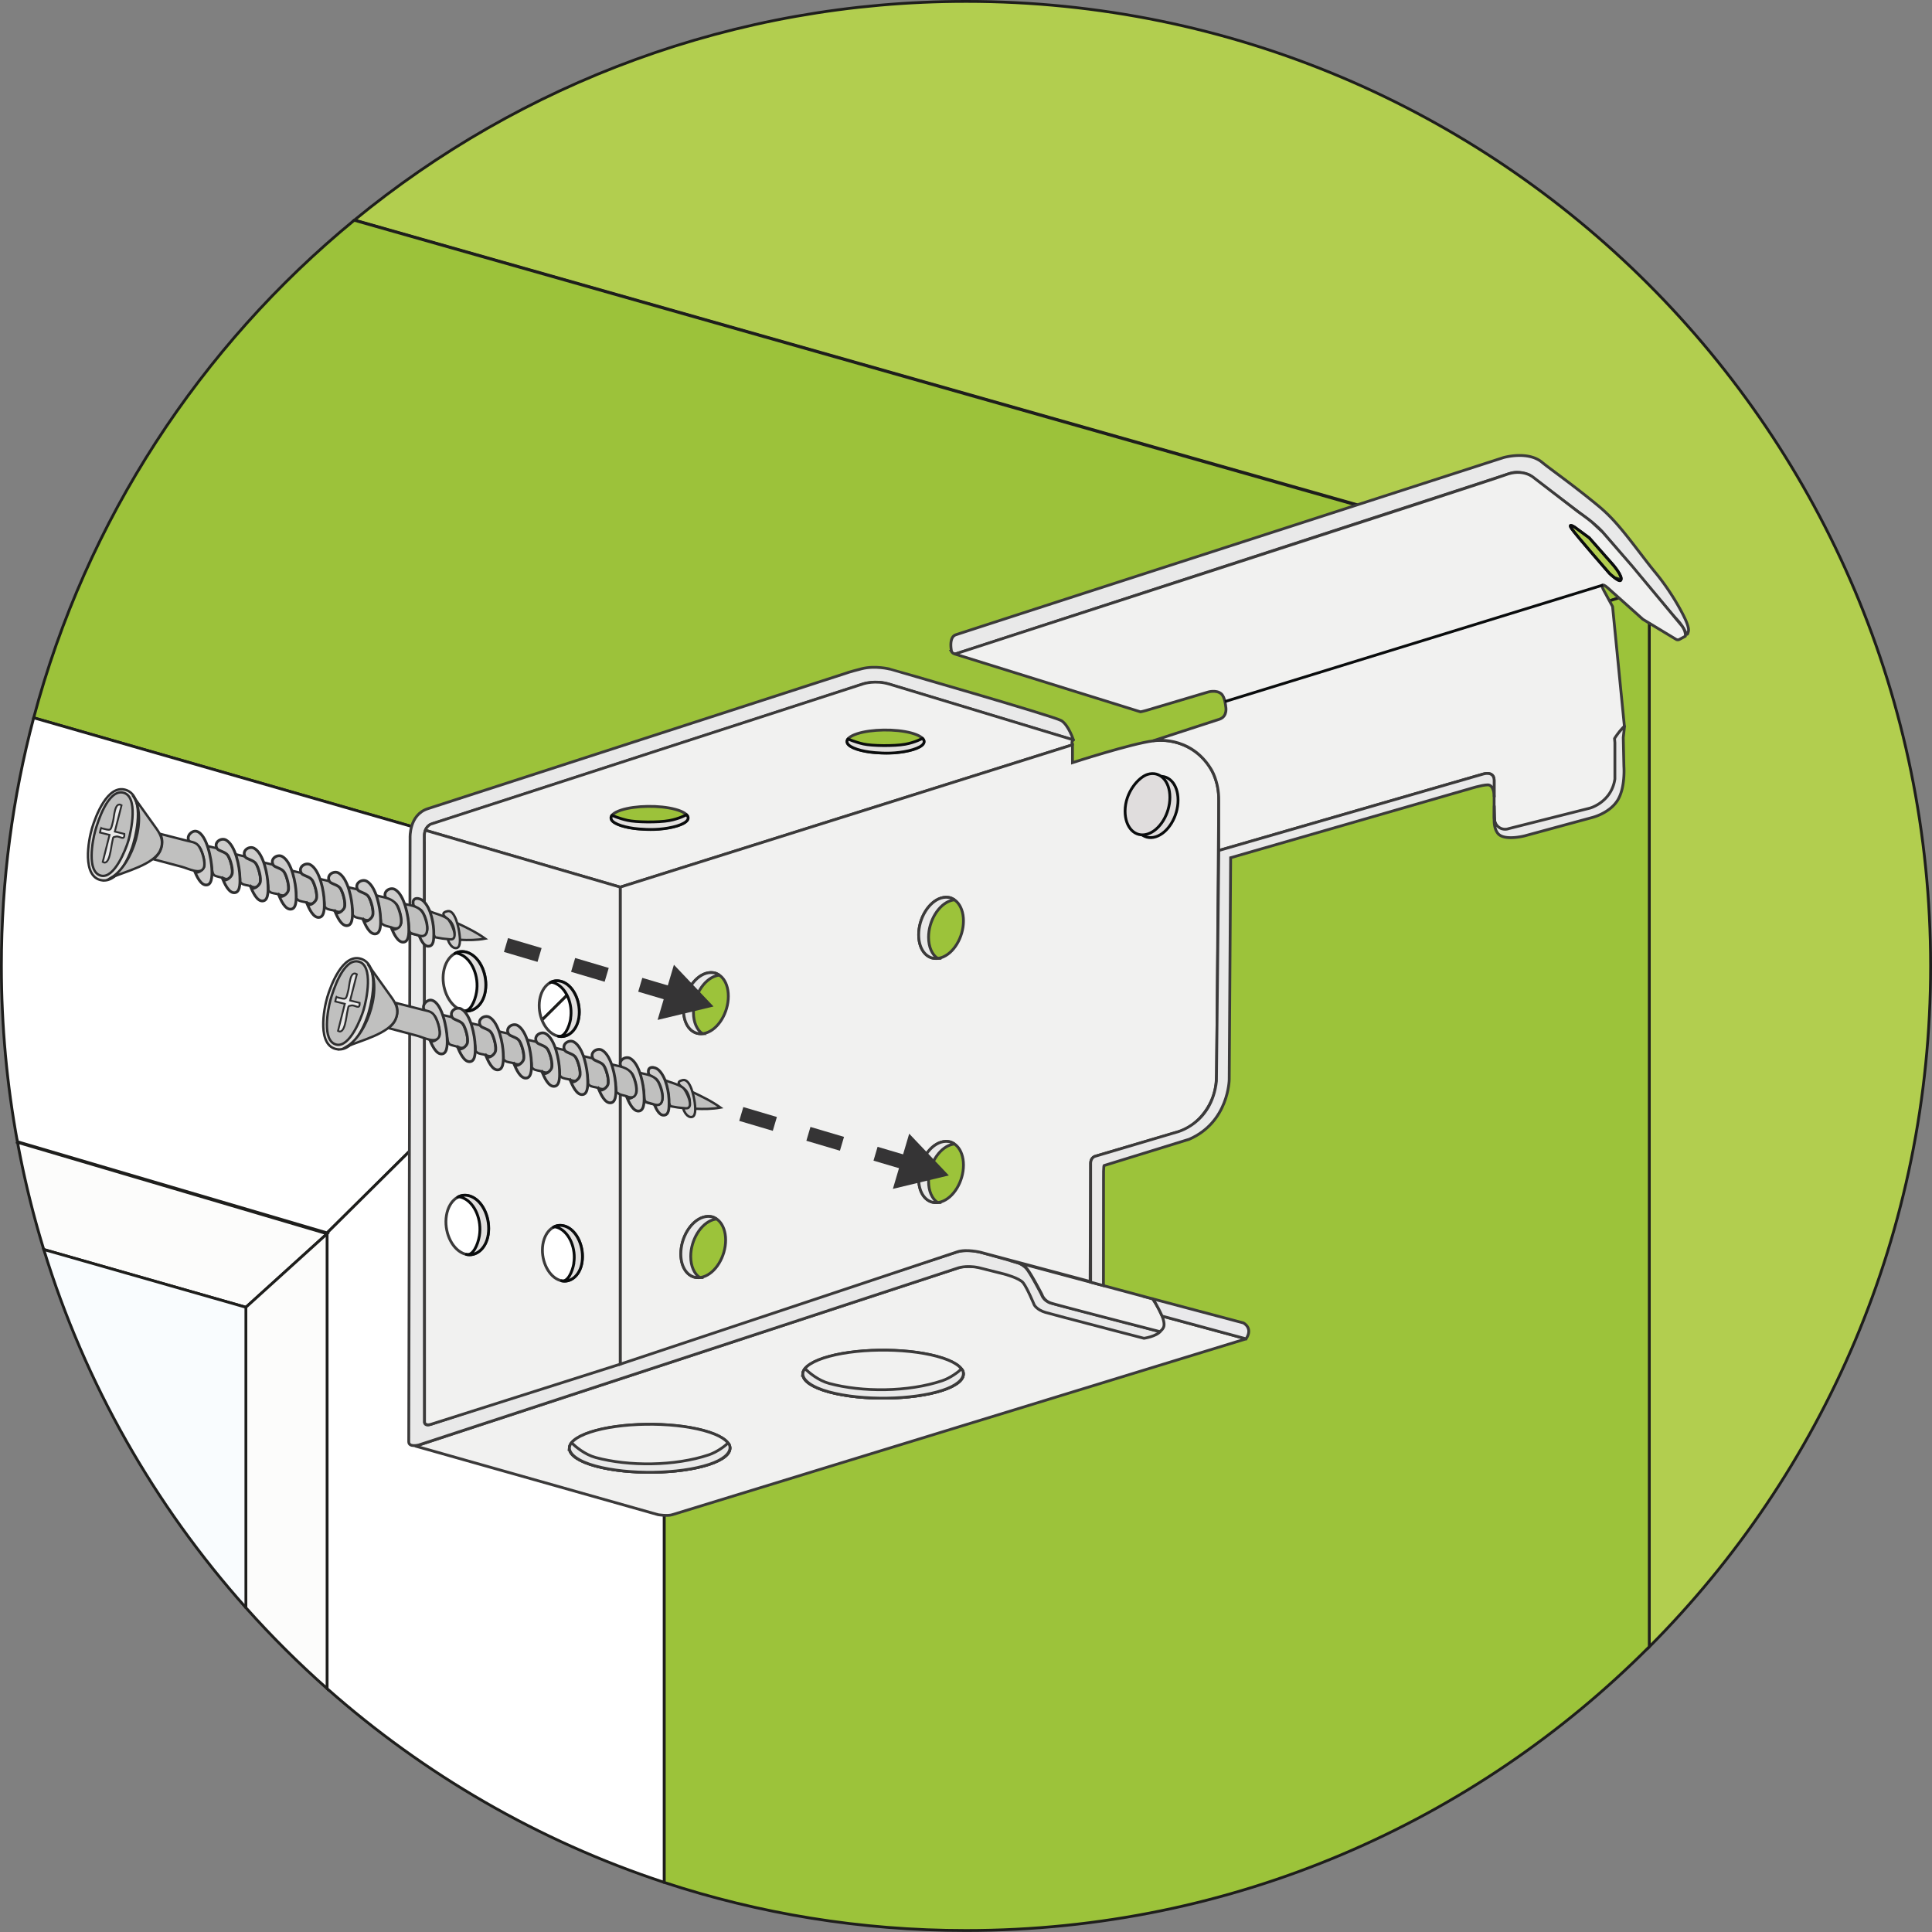 <svg xmlns="http://www.w3.org/2000/svg" xmlns:xlink="http://www.w3.org/1999/xlink" viewBox="0 0 172.626 172.626"><rect x="0" y="0" width="172.626" height="172.626" fill="#808080" stroke="none"/><style><![CDATA[.V{stroke-miterlimit:10}.W{stroke-width:.25}.X{fill:#c0c0bf}.Y{stroke-width:.212}.Z{fill:#cecdcc}.a{stroke-width:.247}.b{stroke:#3b3a3a}.c{fill:#e9e9e9}.d{stroke-linejoin:round}.e{fill:#f1f1f0}.f{stroke:#0a0c0d}.g{stroke-width:.165}.h{stroke-width:1.289}.i{stroke-dasharray:3.128,3.128}]]></style><g stroke="#1e1e1c" class="W"><g class="V"><path d="M86.313.125c-20.742 0-39.77 7.33-54.643 19.536l115.69 32.845.005 94.642c15.534-15.588 25.137-37.1 25.137-60.835 0-47.6-38.587-86.188-86.188-86.188z" fill="#b2ce4f"/><path d="M59.342 80.332l88.024-27.768L31.648 19.68C17.9 30.97 7.71 46.435 3.01 64.136l56.33 16.196z" fill="#9cc23a"/><path d="M147.366 52.563l-88.024 27.77v87.86c8.485 2.794 17.55 4.3 26.97 4.3 23.856 0 45.447-9.693 61.053-25.355V52.563z" fill="#9cc33a"/></g><g fill="#fff" class="d"><path d="M.125 86.313c0 5.362.494 10.61 1.43 15.7l27.67 8.147 30.116-29.83L3.01 64.136C1.132 71.213.125 78.645.125 86.313z"/><path d="M29.226 150.878c8.663 7.665 18.878 13.613 30.116 17.313v-87.86L29.226 110.16v40.718z"/></g><g class="V"><g fill="#fcfcfb"><path d="M1.567 102.068a85.59 85.59 0 0 0 2.345 9.579l18.06 5.16 7.255-6.57-27.66-8.168z"/><path d="M21.97 143.65c2.274 2.55 4.696 4.962 7.255 7.226v-40.642l-7.255 6.57v26.846z"/></g><path d="M21.97 143.65v-26.846l-18.06-5.16c3.684 11.995 9.915 22.87 18.06 32.005z" fill="#f9fcfe"/></g></g><g class="b d V W"><path d="M37.14 129.214l21.66 6.125s.843.14 1.273 0 51.263-15.712 51.263-15.712l-23.088-6.254c-1.26-.34-2.4-.16-2.4-.16L37.14 129.214zm36.448-7.87c2.662-.877 7.2-.946 10.137-.15s3.158 2.153.496 3.03-7.197.945-10.135.15-3.157-2.152-.498-3.03zm-20.855 6.623c2.662-.877 7.2-.946 10.137-.15s3.158 2.153.496 3.03-7.197.945-10.135.15-3.158-2.152-.498-3.03z" class="e"/><path d="M103.64 118.983l-9.768-2.56c-.66-.208-.807-.755-.807-.755s-1.027-1.99-1.392-2.368c-.147-.153-.414-.39-.705-.468l-3.267-.916c-1.426-.388-2.307-.016-2.307-.016l-46.925 15.374c-.526.173-.535-.178-.535-.178l-.012-52.4c0-.883.643-1.068.643-1.068l38.58-12.517s1.07-.35 2.316.03l16.45 4.982s-.44-1.354-1.09-1.74-15.284-4.6-15.305-4.596c0 0-1.303-.342-2.52-.034s-1.437.41-1.437.41l-37.35 12.1c-1.664.548-1.567 2.59-1.567 2.59l-.12 53.966c0 .536.896.292.896.292l48.08-15.783s.76-.316 1.942-.064l2.284.573s1.378.362 1.702.787c.37.485.984 1.967.984 1.967s.224.447 1.01.676 8.793 2.31 8.793 2.31 1.1-.153 1.494-.643" class="c"/><path d="M38.005 74.185l17.412 5.08L95.824 66.55s-.138-.307.086-.443l-16.45-4.982c-1.247-.38-2.316-.03-2.316-.03l-38.58 12.517c.001 0-.386.11-.56.573zm38.565-8.62c1.277-.42 3.453-.454 4.862-.07s1.514 1.032.236 1.453-3.45.453-4.86.07-1.515-1.03-.238-1.452zm-21.085 6.822c1.277-.42 3.453-.454 4.862-.07s1.514 1.032.236 1.453-3.45.453-4.86.07-1.516-1.03-.238-1.452z" class="e"/></g><path d="M103.603 118.994c.152-.096.282-.224.358-.393.313-.695-.974-2.55-.974-2.55l-12.713-3.414.717.224a1.99 1.99 0 0 1 .722.45c.365.38 1.392 2.368 1.392 2.368s.154.54.807.755 9.768 2.56 9.768 2.56" class="V W b e"/><path d="M102.988 116.05l8.108 2.154s.9.45.24 1.422l-7.5-2.032s-.527-1.163-.846-1.544z" fill="#e9e9eb" class="V W b"/><g class="e V W b"><path d="M55.417 79.265v42.624l30.13-10.04c.806-.266 2.076.046 2.076.046l9.78 2.61.047-10.58c0-.487.406-.61.406-.61l7.597-2.234c1.325-.452 2.53-1.802 3-3.287.25-.8.242-1.51.254-2.695l.04-4.082.15-19.5c.057-3.494-2.875-5.687-5.84-5.322-1.976.244-7.23 1.95-7.23 1.95V66.55l-40.41 12.715zm26.667 26.073c.001-1.472.897-2.94 2.003-3.283s2 .574 2 2.046-.894 2.945-2 3.286-2.003-.577-2.003-2.05zm-.001-21.815c.001-1.472.897-2.94 2.003-3.283s2 .574 2 2.046-.894 2.945-2 3.286-2.003-.577-2.003-2.05zm-17.005 5.49c0 1.473-.894 2.945-2 3.286s-2.003-.576-2.003-2.048.897-2.94 2.003-3.283 2 .573 2 2.045zm-4.245 23.026c.001-1.472.897-2.94 2.003-3.283s2 .574 2 2.046-.894 2.945-2 3.286-2.003-.576-2.003-2.05z"/><path d="M37.922 75.294l.012 51.802s.06.336.582.164l16.9-5.37V79.265L38.01 74.188s-.088.2-.09.406v.7zm10.585 35.888c.213-1.297 1.175-2 2.137-1.562s1.575 1.857 1.362 3.156-1.175 2-2.137 1.562-1.575-1.86-1.362-3.156zm-.286-21.854c.213-1.297 1.175-2 2.137-1.562s1.575 1.857 1.362 3.156-1.175 2-2.137 1.562-1.575-1.86-1.362-3.156zm-8.332 19.278c.227-1.385 1.254-2.135 2.28-1.668s1.682 1.983 1.454 3.37-1.254 2.135-2.28 1.667-1.682-1.983-1.454-3.368zm-.254-21.774c.227-1.385 1.254-2.135 2.28-1.668s1.682 1.983 1.454 3.37-1.254 2.135-2.28 1.667-1.68-1.983-1.454-3.368z"/></g><g class="c V W b"><use xlink:href="#B"/><use xlink:href="#B" x="-21.007" y="6.73"/><use xlink:href="#B" y="21.815"/><use xlink:href="#B" x="-21.251" y="28.518"/></g><g fill="#e0dddd" class="f V W"><path d="M103.26 74.77c-1.106.342-2.003-.576-2.003-2.048s.897-2.94 2.003-3.283 2 .574 2 2.046-.894 2.944-2 3.285"/><path d="M102.53 74.525c-1.106.342-2.003-.576-2.003-2.048.001-1.697 1.222-3.04 2.003-3.283 1.105-.34 2 .574 2 2.046s-.894 2.944-2 3.285"/></g><g class="b V W"><path d="M85.02 58.2s-.283-1.25.378-1.48c.774-.267 48.925-15.83 48.925-15.83s2.187-.644 3.467.422c.712.593 2.644 1.928 4.995 3.866a14.2 14.2 0 0 1 1.437 1.369c1.245 1.36 2.518 3.19 3.695 4.62 1.683 2.045 2.61 4.05 2.61 4.05s.425.85.335 1.188c-.193.73-.09-.137-1.187-1.217-.188-.185-3.465-4.15-6.516-7.68-.423-.5-1.257-1.125-1.6-1.37l-4.89-3.688s-.953-.407-1.687-.17l-49.408 16.09s-.34.2-.566-.17z" class="c"/><path d="M85.326 58.44l16.58 5.163s.36-.07.837-.222l5.187-1.542s.725-.23 1.183.147c.34.278.407 1.14.407 1.14s.2.854-.534 1.128l-5.93 1.93s3.24-.56 5.133 2.508c0 0 .73 1.067.708 2.855v4.448l23.6-6.825s1.005-.335 1.005.548v3.2s-.06 1.493 1.22 1.3l7.312-1.86s2.224-.73 2.407-2.773 0-3.656 0-3.656.06-.396.7-1.036L144.085 54.2l-.772-1.422c-.264-.46-.192-.73.33-.26l3.153 2.818 3 1.813s.137.046.23 0l.564-.305s.076-.41-.32-.93l-4.433-5.332-2.635-3.032-.964-.9c-.467-.392-1.224-.914-1.224-.914l-3.94-3.03s-.94-.913-2.598-.263c-1.12.44-49.15 15.994-49.15 15.994zm55.368-11.343l1.305.96 2.072 2.346s1 1.115.746 1.45c-.147.202-1.005-.612-1.005-.612s-2.98-3.412-3.377-3.99.26-.153.26-.153z" class="d e"/></g><path d="M109.45 62.684l33.775-10.408" fill="none" class="V W d f"/><path d="M145.152 64.904l-.112.995.056 2.58s.15 1.923-.582 3.06-2.236 1.502-2.236 1.502l-6.032 1.64s-1.91.503-2.44-.252c-.183-.26-.297-.613-.302-1.117l.01-1.28.042 1.314a.95.95 0 0 0 1.259.689l7.253-1.83s1.92-.528 2.224-2.6v-3.25l-.032-.365s.343-.584.892-1.087z" class="V W b c d"/><path d="M140.694 47.096s-.655-.427-.26.152 3.377 3.99 3.377 3.99.858.814 1.005.612c.244-.335-.746-1.45-.746-1.45L142 48.055l-1.305-.96z" fill="none" class="V W d f"/><g class="b V W"><path d="M133.515 71.078s-.043-.96-.59-.95-1.642.36-1.642.36l-21.323 6.15-.128 19.818s-.034 3.798-3.575 5.337l-7.595 2.346s-.073-.148-.06 1.374l-.008 9.357-1.143-.307v-10.64s-.003-.485.406-.61l7.21-2.137s3.206-.7 3.624-4.583l.208-20.6 23.6-6.825s.983-.328 1.005.548l.001 1.36z" class="c"/><use xlink:href="#C" class="e"/><path d="M50.874 129.366c-.001.584.793 1.206 2.356 1.63 2.938.796 7.472.728 10.135-.15 1.245-.41 1.848-.964 1.86-1.478.007-.297-.172-.43-.172-.43-.3.287-.993.807-1.712 1.05-3.05 1.028-7.174 1.04-10.112.245-.98-.266-1.792-.965-2.16-1.316 0 0-.147.103-.196.45z" class="c"/><use xlink:href="#C" x="20.854" y="-6.623" class="e"/><path d="M71.73 122.743c-.001.584.793 1.206 2.356 1.63 2.938.796 7.472.728 10.135-.15 1.245-.41 1.848-.964 1.86-1.478.007-.297-.172-.43-.172-.43-.3.287-.993.807-1.712 1.05-3.05 1.028-7.174 1.04-10.112.245-.98-.266-1.792-.965-2.16-1.316-.001 0-.148.103-.196.45z" class="c"/></g><g fill="#e2e0df" class="d f V W"><use xlink:href="#D"/><use xlink:href="#D" x="21.085" y="-6.822"/><path d="M42.58 88.64c.227-1.385-.385-2.893-1.412-3.36-.148-.067-.405-.165-.527-.083.365-.243.86-.223 1.274-.033 1.027.467 1.66 1.98 1.455 3.368-.2 1.358-1.187 1.97-1.954 1.776.578.146 1.028-.84 1.164-1.668zm.254 21.775c.227-1.385-.385-2.893-1.412-3.36-.148-.067-.405-.165-.527-.083.365-.243.86-.223 1.274-.033 1.027.467 1.66 1.98 1.455 3.368-.2 1.358-1.187 1.97-1.954 1.776.58.146 1.028-.84 1.164-1.668zm8.432 2.462c.213-1.297-.36-2.7-1.322-3.147-.14-.063-.38-.155-.494-.078.342-.228.806-.2 1.194-.03.962.438 1.555 1.854 1.362 3.155-.188 1.272-1.112 1.846-1.83 1.664.542.136.964-.788 1.1-1.563zm-.286-21.855c.213-1.297-.36-2.7-1.322-3.147-.14-.063-.38-.155-.494-.078.342-.228.806-.2 1.194-.03.962.438 1.555 1.854 1.362 3.155-.188 1.272-1.112 1.846-1.83 1.664.542.137.964-.787 1.1-1.563z"/></g><g stroke="#2e2e2f" class="V"><g class="Y"><path d="M41.106 83.973c.75.038 1.506.03 2.247-.105-.785-.568-1.664-.992-2.538-1.403.162.5.12 1.023.29 1.508z" class="X"/><path d="M40.006 83.902c.075.322.388.902.813.802.398-.094.26-1.05.23-1.29-.052-.422-.37-2.135-1.047-2.002-.924.182.082.726.23.89.396.446.685 1.71-.226 1.6z" class="Z"/><path d="M40.267 83.933c.81.023.001-1.63-.277-1.84-.43-.32-1.172-.482-1.665-.685.138.33.26.68.336 1.03.057.26-.024.86.1 1.084.182.33.026.187.524.296.32.07.66.077.983.114z" class="X"/></g><path d="M37.438 83.58c.128.298.394.945.8.967.537.028.515-.636.523-1.058.016-.895-.245-2.355-.95-2.995-.313-.285-1.052-.4-.878.358.052.226.55.315.734.532.467.545.952 2.507-.23 2.196z" class="Z a"/><path d="M37.275 83.538c1.28.52.903-1.172.57-1.848-.37-.746-1.04-.753-1.785-.946.252.647.433 1.316.47 2.012.038.68.074.585.745.782z" class="X Y"/><use xlink:href="#E" class="Z a"/><path d="M34.944 82.856c1.3.528.895-1.207.553-1.9-.37-.738-1.226-.766-1.96-.963.275.706.322 1.4.474 2.114.103.5-.097.285.258.525.17.116.475.15.675.214zm-2.52-.738c1.3.528.895-1.207.553-1.9-.37-.738-1.226-.766-1.96-.963.272.7.376 1.37.482 2.106.052.358-.077.325.158.522.163.136.553.163.767.225z" class="X Y"/><path d="M32.437 82.15c.17.395.58 1.438 1.177 1.28.46-.12.4-1.05.388-1.42-.025-.855-.376-2.79-1.235-3.273-.43-.24-1.13.19-.808.756.13.23.746.278.975.625s.494 1.3.364 1.693c-.086.266-.636.75-.86.338z" class="Z a"/><path d="M29.908 81.382c1.3.528.895-1.207.553-1.9-.37-.738-1.226-.766-1.96-.963.272.7.376 1.37.482 2.106.052.358-.077.325.158.522.162.136.553.163.767.225z" class="X Y"/><use xlink:href="#F" class="Z a"/><path d="M27.392 80.646c1.3.528.895-1.207.553-1.9-.37-.738-1.226-.766-1.96-.963.272.7.376 1.372.484 2.107.052.357-.076.326.16.522.162.135.55.162.764.224z" class="X Y"/><path d="M27.405 80.677c.17.395.58 1.438 1.177 1.28.46-.12.4-1.05.388-1.42-.025-.855-.376-2.79-1.235-3.273-.43-.24-1.13.19-.808.756.13.23.746.278.975.625s.494 1.3.364 1.693c-.086.265-.636.75-.86.338z" class="Z a"/><path d="M24.88 79.91c1.3.528.895-1.207.553-1.9-.37-.738-1.226-.766-1.96-.963.274.704.377 1.378.483 2.117.052.362-.077.333.16.528.16.132.554.15.765.208z" class="X Y"/><use xlink:href="#F" x="-5.028" y="-1.471" class="Z a"/><use xlink:href="#G" class="X Y"/><use xlink:href="#H" class="Z a"/><path d="M19.854 78.44c1.3.528.895-1.207.553-1.9-.37-.738-1.226-.766-1.96-.963.272.7.376 1.374.5 2.11.1.656.203.535.917.744z" class="X Y"/><g class="Z a"><use xlink:href="#I"/><path d="M17.363 77.78c.17.396.58 1.44 1.18 1.28.46-.123.398-1.077.384-1.442-.027-.74-.423-3.09-1.364-3.34-.395-.105-.928.39-.692.844.118.226.76.297.98.633.227.347.5 1.296.375 1.686-.086.268-.638.747-.862.337z"/></g><g class="Y"><path d="M13.657 76.76l2.57.684c.603.16 1.695.748 1.98.09.2-.463-.2-1.718-.548-2.055-.246-.238-.59-.264-.9-.347l-2.452-.627c.43.74.087 1.83-.64 2.254z" class="X"/><path d="M11.953 75.268c-.293 1.058-1.32 3.6-2.827 3.392-1.843-.252-1.227-3.588-.9-4.672.323-1.07 1.372-3.89 2.983-3.42 1.673.49 1.05 3.593.744 4.7z" fill="#e2e1df"/><path d="M11.47 75.127c-.23.765-1.25 3.403-2.444 3.114-1.322-.32-.742-3.186-.53-3.957.235-.854 1.137-3.72 2.472-3.47 1.437.268.75 3.486.5 4.313zM9.973 78.4c1.2-.525 3.765-1.14 4.337-2.412.326-.724.124-1.292-.3-1.904l-2.176-3.044c1.423 1.892.038 6.2-1.862 7.36z" class="X"/></g><path d="M9.043 73.998c.923.23.83.287 1.064-.64.097-.385.137-1.79.754-1.407l-.6 2.35.85.21c.032.675-.387.176-.728.234-.346.06-.24.023-.36.507-.11.436-.215 2.145-.844 1.766l.608-2.42-.85-.21c.028-.114.04-.288.097-.4z" class="c g"/></g><path d="M60.207 88.88l-16.134-4.778" fill="none" stroke="#353435" class="V h i"/><path d="M60.216 86.203l3.538 3.728-4.998 1.2z" fill="#353435"/><g class="V"><g stroke="#2e2e2f"><g class="Y"><path d="M62.13 99.068c.75.038 1.506.03 2.247-.105-.785-.568-1.664-.992-2.538-1.403.162.5.12 1.022.29 1.508z" class="X"/><path d="M61.03 98.996c.075.322.388.902.813.802.398-.094.26-1.05.23-1.29-.052-.422-.37-2.135-1.047-2.002-.924.182.082.726.23.89.396.447.685 1.712-.226 1.6z" class="Z"/><path d="M61.3 99.028c.81.023.001-1.63-.277-1.84-.43-.32-1.172-.482-1.665-.685.138.33.26.68.336 1.03.057.26-.024.86.1 1.084.182.33.026.187.524.296.318.07.66.076.983.114z" class="X"/></g><path d="M58.46 98.676c.128.298.394.945.8.967.537.028.515-.636.523-1.058.016-.895-.245-2.355-.95-2.995-.313-.285-1.052-.4-.878.358.052.226.55.315.734.532.467.545.952 2.506-.23 2.196z" class="Z a"/><path d="M58.298 98.632c1.28.52.903-1.172.57-1.848-.37-.746-1.04-.753-1.785-.946.252.647.433 1.316.47 2.012.038.68.074.586.745.782z" class="X Y"/><use xlink:href="#E" x="21.023" y="15.094" class="Z a"/><g class="X Y"><path d="M55.967 97.95c1.3.528.895-1.207.553-1.9-.37-.738-1.226-.766-1.96-.963.275.706.322 1.39.474 2.114.103.49-.097.285.258.525.17.117.475.15.675.214z"/><use xlink:href="#J"/></g><use xlink:href="#H" x="31.08" y="18.037" class="Z a"/><use xlink:href="#J" x="-2.517" y="-0.736" class="X Y"/><use xlink:href="#H" x="28.564" y="17.301" class="Z a"/><use xlink:href="#G" x="26.048" y="16.564" class="X Y"/><use xlink:href="#I" x="28.561" y="17.3" class="Z a"/><path d="M45.902 95.005c1.3.528.895-1.207.553-1.9-.37-.738-1.226-.766-1.96-.963.274.704.377 1.378.483 2.117.052.362-.077.333.16.528.16.133.553.15.765.208z" class="X Y"/><path d="M45.915 95.036c.17.395.58 1.438 1.177 1.28.46-.12.4-1.05.388-1.42-.025-.855-.376-2.79-1.235-3.273-.43-.24-1.13.19-.808.756.13.23.746.278.975.625s.494 1.3.364 1.693c-.087.266-.636.75-.86.338z" class="Z a"/><path d="M43.39 94.27c1.3.528.895-1.207.553-1.9-.37-.738-1.226-.766-1.96-.963.272.7.376 1.372.484 2.107.052.357-.076.326.16.522.162.136.55.162.764.224z" class="X Y"/><use xlink:href="#E" x="8.445" y="11.414" class="Z a"/><path d="M40.876 93.535c1.3.528.895-1.207.553-1.9-.37-.738-1.226-.766-1.96-.963.272.7.376 1.374.5 2.11.102.657.204.536.917.744z" class="X Y"/><g class="Z a"><use xlink:href="#E" x="5.933" y="10.68"/><path d="M38.386 92.876c.17.396.58 1.44 1.18 1.28.46-.123.398-1.077.384-1.442-.027-.74-.423-3.09-1.364-3.34-.395-.105-.928.39-.692.844.118.226.76.297.98.633.227.347.5 1.296.375 1.686-.086.268-.64.747-.862.337z"/></g><g class="Y"><path d="M34.68 91.854l2.57.684c.603.16 1.695.748 1.98.09.2-.463-.2-1.718-.548-2.055-.246-.238-.59-.264-.9-.347L35.32 89.6c.43.74.087 1.83-.64 2.254z" class="X"/><path d="M32.975 90.363c-.293 1.058-1.32 3.6-2.827 3.392-1.843-.252-1.227-3.588-.9-4.672.323-1.07 1.372-3.89 2.983-3.42 1.674.49 1.05 3.593.744 4.7z" fill="#e2e1df"/><path d="M32.494 90.222c-.23.765-1.25 3.403-2.444 3.114-1.322-.32-.742-3.186-.53-3.957.235-.854 1.137-3.72 2.472-3.47 1.437.267.75 3.486.5 4.313zm-1.498 3.284c1.2-.525 3.765-1.14 4.337-2.412.326-.724.124-1.292-.3-1.904l-2.176-3.044c1.423 1.892.038 6.2-1.862 7.36z" class="X"/></g><path d="M30.066 89.093c.923.23.83.287 1.064-.64.097-.385.137-1.79.754-1.407l-.6 2.35.85.21c.032.675-.387.176-.728.234-.346.06-.24.023-.36.507-.11.436-.215 2.145-.844 1.766l.608-2.42-.85-.21c.027-.115.04-.288.097-.4z" class="c g"/></g><path d="M81.23 103.975l-16.134-4.778" fill="none" stroke="#353435" class="h i"/></g><path d="M81.238 101.297l3.54 3.73-4.998 1.2z" fill="#353435"/><defs ><path id="B" d="M85.285 80.4c-.102.01-.207.03-.314.064-1.106.342-2.003 1.81-2.003 3.283 0 .874.316 1.552.804 1.888 0 0-.3.01-.464-.034-.72-.182-1.224-.975-1.224-2.08.001-1.472.897-2.945 2.003-3.283.276-.085.606-.1.902 0l.296.16"/><path id="C" d="M63.366 130.845c-2.66.876-7.197.945-10.135.15s-3.157-2.152-.498-3.03 7.2-.946 10.137-.15 3.158 2.153.496 3.03"/><path id="D" d="M61.345 72.796s-.667.365-1.54.523c-1.002.182-2.98.152-3.742-.02s-1.385-.45-1.385-.45-.153.184-.04.398c.204.39 1.25.722 2.458.822.86.07 1.875.097 3.028-.172 1.07-.25 1.65-.667 1.22-1.1z"/><path id="E" d="M34.957 82.886c.17.395.58 1.438 1.177 1.28.46-.12.4-1.05.388-1.42-.025-.855-.376-2.79-1.235-3.273-.43-.24-1.13.19-.808.756.13.23.746.278.975.625s.494 1.3.364 1.694c-.086.265-.636.75-.86.337z"/><path id="F" d="M29.92 81.413c.17.395.58 1.438 1.177 1.28.46-.12.4-1.05.388-1.42-.025-.855-.376-2.79-1.235-3.273-.43-.24-1.13.19-.808.756.13.23.746.278.975.625s.494 1.3.364 1.694c-.086.264-.636.75-.86.337z"/><path id="G" d="M22.367 79.176c1.3.528.895-1.207.553-1.9-.37-.738-1.226-.766-1.96-.963.272.7.376 1.372.484 2.107.052.357-.076.326.16.522.16.135.55.16.764.224z"/><path id="H" d="M22.38 79.207c.17.395.58 1.438 1.177 1.28.46-.12.4-1.05.388-1.42-.025-.855-.376-2.79-1.235-3.273-.43-.24-1.13.19-.808.756.13.23.746.278.975.625s.494 1.3.364 1.694c-.087.264-.636.75-.86.337z"/><path id="I" d="M19.867 78.47c.17.395.58 1.438 1.177 1.28.46-.12.4-1.05.388-1.42-.025-.855-.376-2.79-1.235-3.273-.43-.24-1.13.19-.808.756.13.23.746.278.975.625s.494 1.3.364 1.694c-.087.265-.636.75-.86.337z"/><path id="J" d="M53.447 97.213c1.3.528.895-1.207.553-1.9-.37-.738-1.226-.766-1.96-.963.272.7.376 1.37.482 2.106.052.358-.077.325.158.522.162.136.553.162.767.225z"/></defs></svg>
